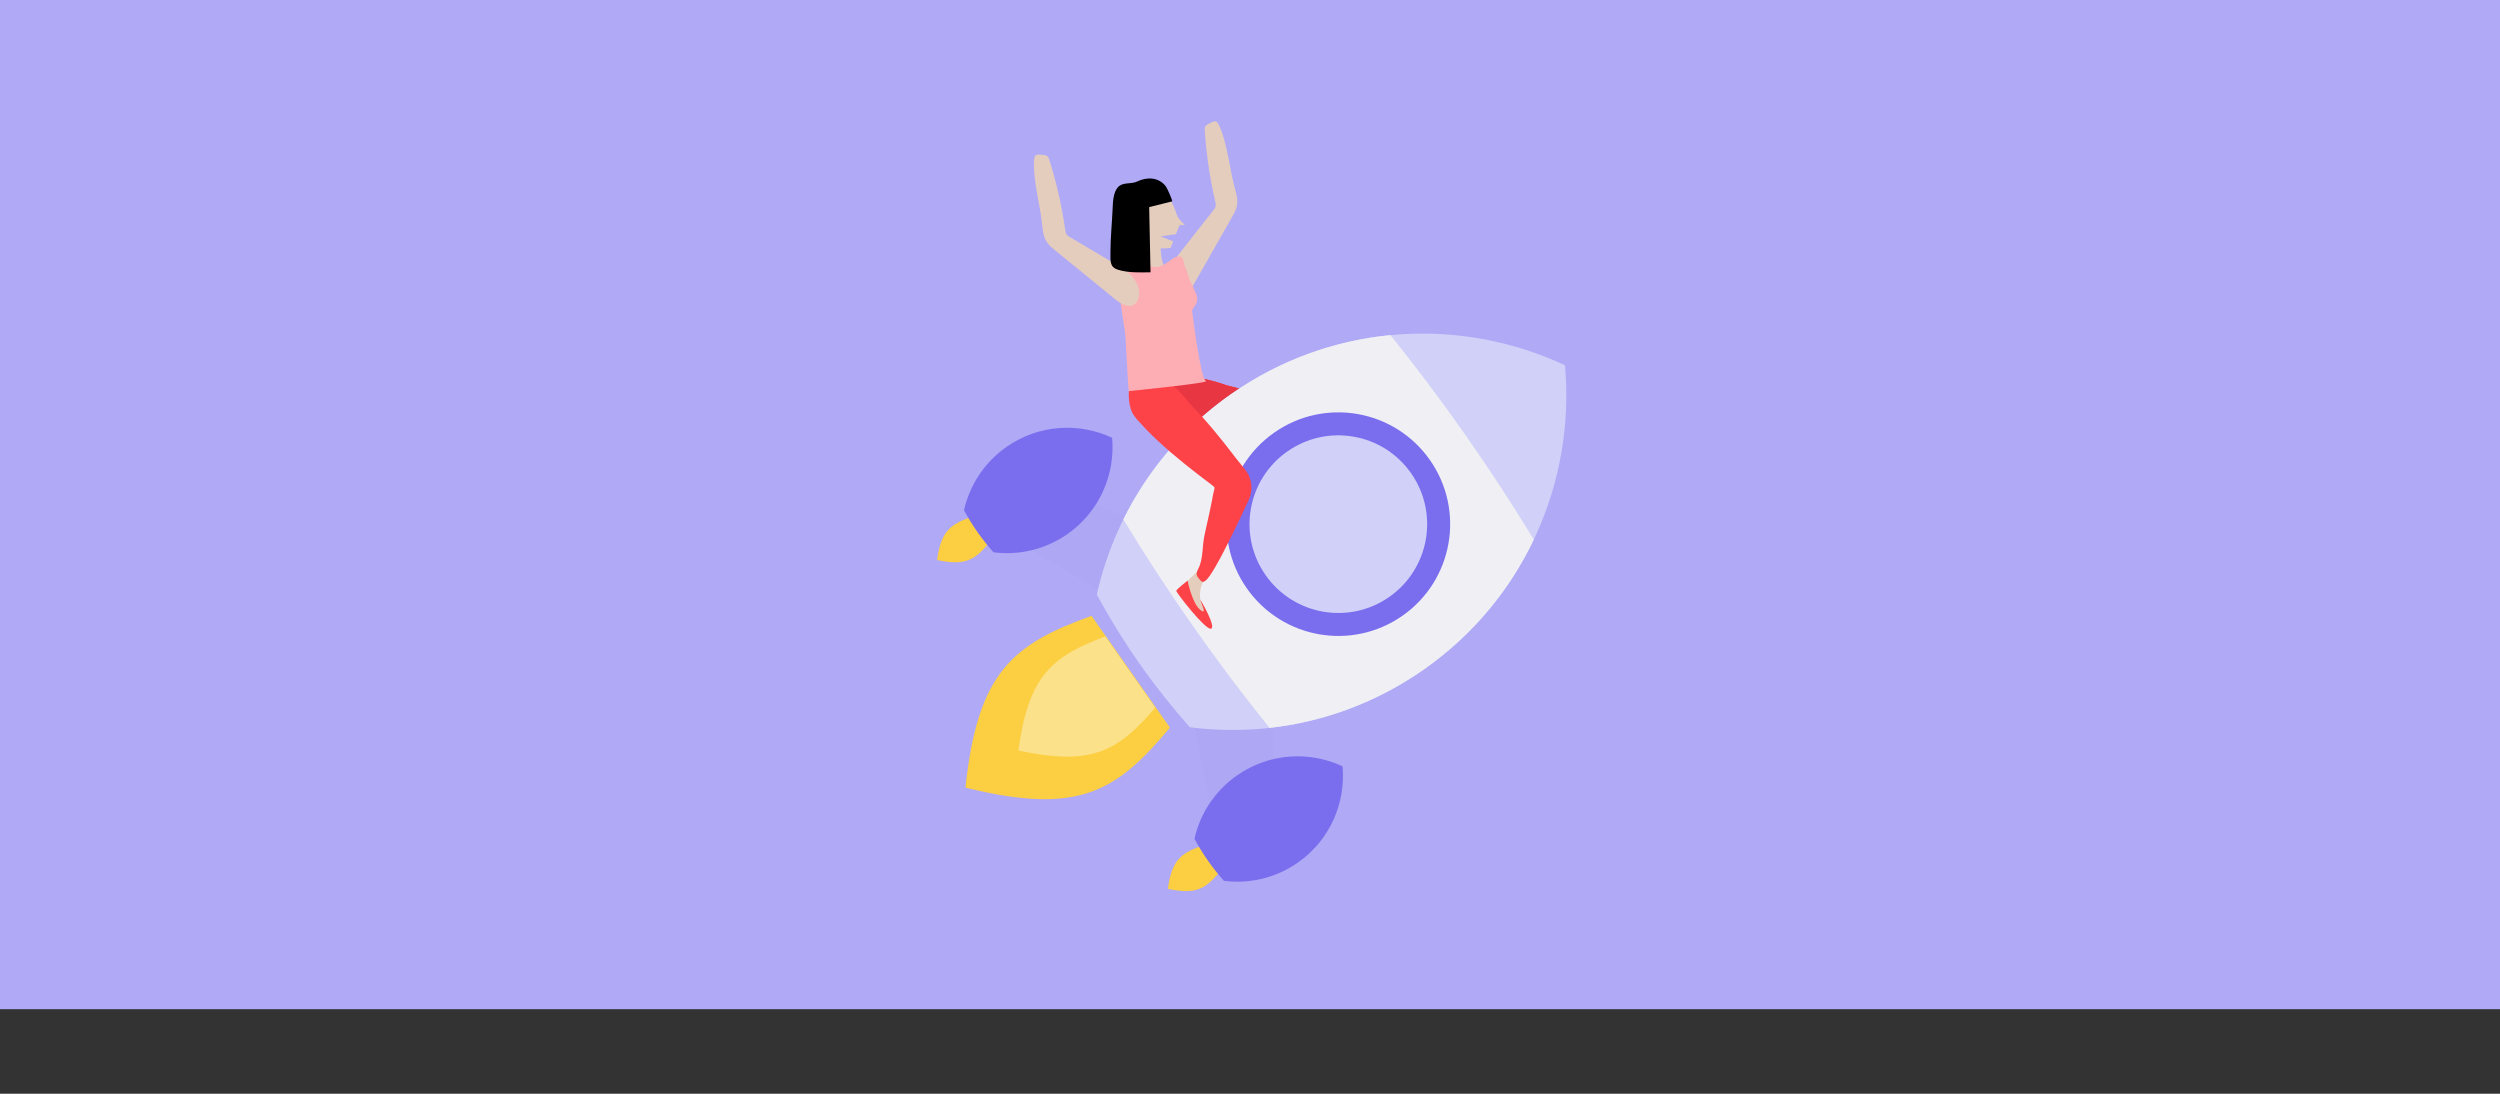 <?xml version="1.0" encoding="UTF-8"?>
<svg xmlns="http://www.w3.org/2000/svg" xmlns:xlink="http://www.w3.org/1999/xlink" viewBox="0 0 1090 476.88">
  <rect x="0" y="0" width="1090" height="476.88" fill="#333333" stroke="none"/>
  <defs>
    <style>      .cls-1 {        fill: none;      }      .cls-2 {        fill: #efeff4;      }      .cls-2, .cls-3, .cls-4, .cls-5, .cls-6, .cls-7 {        fill-rule: evenodd;      }      .cls-3 {        fill: #fbcf41;      }      .cls-8 {        fill: #e83643;      }      .cls-9 {        isolation: isolate;      }      .cls-10 {        fill: #fd4348;      }      .cls-11 {        fill: #fdaeb4;      }      .cls-4 {        fill: #7a6eee;      }      .cls-12 {        fill: #afa9f6;      }      .cls-5 {        fill: #ada7f4;      }      .cls-6 {        fill: #fce18b;      }      .cls-7 {        fill: #d0d0f8;      }      .cls-13 {        fill: #e5cdbd;      }    </style>
    <clipPath id="clippath">
      <rect class="cls-1" x="492.66" y="146.39" width="102.45" height="103.81" transform="translate(-14.26 44.66) rotate(-4.64)"></rect>
    </clipPath>
  </defs>
  <g class="cls-9">
    <g id="Capa_1">
      <rect class="cls-12" width="1090" height="440"></rect>
      <g>
        <g>
          <path class="cls-13" d="M579.64,229.07c.35,2.88.93,5.96,2.61,8.47,1.85,2.76,4.77,3.98,7.43,5.57.39.23.79.47,1.07.85.27.37.39.92.14,1.27-.24.35-.72.37-1.15.35-5.82-.23-11.48-3.67-16.66-6.66l3.71-14.16"></path>
          <path class="cls-10" d="M583.22,238.75s12.09,6.36,10.4,8.28c-1.69,1.93-20.79-5.23-21.22-5.84-.43-.6,1.81-6.53,1.81-6.53,0,0,6.63,7.24,11.05,7.84,4.42.61-1.07-2.55-2.04-3.76"></path>
          <path class="cls-10" d="M507.27,167.07c7.74-6.67,27.38.87,27.38.87.77.17,1.49.34,2.14.53,7.27,1.86,16.38,4.76,27.8,9.16,9.24,3.25,12.76,4.43,12.76,4.43,0,0,3.48,26.83,3.88,40.69.11,3.89-.02,6.76-.53,7.73-.25.46-.33.75-.4.84,0,.01,0,.03-.01.04-.34.78-2.76-.28-3.15-.43-.42-.16-.73-.38-.96-.65-.83-.95-.67-2.48-.91-3.8-.79-4.44-3.47-8.12-4.96-12.27-1.19-3.32-2.28-6.68-3.44-10.02-.63-1.83-1.28-3.65-1.95-5.46-.33-.89-.67-1.79-1.02-2.67-.22-.56-.55-2.4-1.09-2.69-.69-.38-28.65-1.58-45.26-7.55-1.52-.55-2.9-1.15-4.2-1.78-.05-.02-.11-.02-.16-.05-10.58-3.73-5.93-16.92-5.93-16.92"></path>
          <path class="cls-8" d="M507.27,167.07c7.74-6.67,27.38.87,27.38.87.77.17,1.49.34,2.14.53,7.27,1.86,16.38,4.76,27.8,9.16,9.24,3.25,12.76,4.43,12.76,4.43,0,0,3.48,26.83,3.88,40.69.11,3.89-.02,6.76-.53,7.73-.25.46-.33.75-.4.84,0,.01,0,.03-.01.04-.34.78-2.76-.28-3.15-.43-.42-.16-.73-.38-.96-.65-.83-.95-.67-2.48-.91-3.8-.79-4.44-3.47-8.12-4.96-12.27-1.19-3.32-2.28-6.68-3.44-10.02-.63-1.83-1.28-3.65-1.95-5.46-.33-.89-.67-1.79-1.02-2.67-.22-.56-.55-2.4-1.09-2.69-.69-.38-28.65-1.58-45.26-7.55-1.52-.55-2.9-1.15-4.2-1.78-.05-.02-.11-.02-.16-.05-10.58-3.73-5.93-16.92-5.93-16.92"></path>
          <path class="cls-13" d="M515.07,109.43c-1.98,2.53-4,5.11-5.11,8.12-1.11,3.02-1.17,6.59.63,9.25.75,1.11,1.87,2.06,3.2,2.28,2.97.5,5.22-2.51,6.7-5.12,5.56-9.78,11.12-19.55,16.68-29.33.88-1.55,1.78-3.14,2.12-4.89.48-2.45-.15-4.96-.81-7.36-2.4-8.6-3.18-18.9-6.66-27.11-.36-.85-.76-1.74-1.5-2.3-.74-.56-4.1,1.22-4.68,1.94-.42.52-.4,1.25-.36,1.92.66,10.4,2.18,20.74,4.54,30.89.19.83.39,1.71.12,2.51-.17.49-.49.91-.81,1.32-4.69,5.96-9.37,11.92-14.06,17.89"></path>
          <path class="cls-13" d="M506.06,105.59s-.51,10.53,3.08,12.21l-10.21-1.26-1.07-13.23,8.21,2.28Z"></path>
          <path class="cls-13" d="M496.56,84.46c3.84-.69,9.34-4.61,11.97-.7,0,0,3.51,6.15,4.29,9.11.78,2.96,3.8,5.14,3.8,5.14l-2.36.19-1.53,3.9-6.78.95,5.55,2.17-1.12,2.84s-6.72,1.23-12.04-1.75c-5.32-2.98-5.61-21.17-1.77-21.86"></path>
          <path class="cls-11" d="M494.33,160.47c-1.29-5.53-3.23-11.19-3.99-16.76-.85-6.17-4.06-21.18-.35-27.61-.23-.29-.43-.58-.56-.86.38-.16,2.88-5.26,11.06.33,4.47,2.43,8.18-.85,10.88-2.89,1.26-.95,3.58-1.25,4.14-.22.65,1.23.58,2.03,1.06,3.55l-.03.03c.56.95.93,2.01,1.31,3.42.87,3.21,2.59,5.71,3.72,8.78,1.49,4.06-1.29,5.3-2.76,8.8-1.13,2.68-.28,6.52.09,9.31.81,6.05-1.72,6.04-.5,11.98"></path>
          <path class="cls-13" d="M486.02,114.97c2.76,1.63,5.58,3.31,7.7,5.72,2.12,2.41,3.47,5.73,2.76,8.86-.3,1.32-1,2.59-2.16,3.28-2.58,1.54-5.77-.45-8.1-2.35-8.72-7.1-17.44-14.21-26.16-21.32-1.38-1.13-2.79-2.28-3.75-3.79-1.34-2.11-1.66-4.68-1.9-7.16-.88-8.88-3.88-18.76-3.6-27.68.03-.93.08-1.9.56-2.69.49-.79,4.26-.35,5.07.11.58.33.83,1.02,1.03,1.66,3.15,9.93,5.47,20.13,6.94,30.44.12.84.25,1.74.8,2.39.33.4.78.67,1.23.93,6.53,3.86,13.05,7.72,19.58,11.59"></path>
          <path d="M501.04,90.3s9.96-2.49,9.97-2.49c.46-.13-2.24-5.95-2.69-6.53-3.23-4.22-8.43-4.11-12.47-2.16-2.78,1.34-6.21.12-8.39,2.45-2.06,2.2-2.24,6.4-2.36,9.4-.24,6.06-.93,12.51-.94,18.75,0,4.16-.42,6.71,3.29,7.88,4.45,1.4,9.61,1.19,14.18,1.12l-.59-28.43Z"></path>
        </g>
        <g>
          <path class="cls-3" d="M408.57,244.17c1.67-12.2,5.45-15.27,14.12-18.54l8.13,11.58c-6.03,7.04-10.21,9.55-22.25,6.96Z"></path>
          <path class="cls-3" d="M509.19,387.52c1.67-12.2,5.45-15.27,14.12-18.54l8.13,11.59c-6.03,7.04-10.21,9.55-22.25,6.96Z"></path>
          <g>
            <path class="cls-3" d="M420.93,343.41c5.34-50.14,20.29-62.4,54.98-74.91l34.18,48.74c-23.58,28.35-40.2,38.23-89.15,26.17Z"></path>
            <path class="cls-6" d="M444.01,327.22c4.47-32.71,14.62-40.97,37.88-49.75l21.79,31.08c-16.17,18.88-27.39,25.61-59.67,18.67Z"></path>
          </g>
          <polygon class="cls-5" points="455.53 211.44 553.08 249.88 556 354.7 531.48 371.89 513.62 277.56 431.01 228.64 455.53 211.44"></polygon>
          <path class="cls-7" d="M478.2,259.26c7.66-34.17,27.58-65.7,58.51-87.39,44.3-31.07,99.89-34.03,145.61-12.62,4.56,50.28-17.16,101.54-61.46,132.6-30.92,21.69-67.35,29.68-102.09,25.24-7.75-8.73-15.09-17.96-21.96-27.75-6.86-9.78-13.05-19.84-18.61-30.09Z"></path>
          <path class="cls-2" d="M638.94,189.67c10.74,15.31,20.7,30.58,29.8,45.59-10.45,21.97-26.55,41.63-47.89,56.59-20.7,14.51-43.86,22.9-67.32,25.52-11.23-13.91-22.43-28.76-33.39-44.39-10.96-15.63-21.1-31.21-30.36-46.51,10.46-21.17,26.23-40.09,46.93-54.61,21.34-14.97,45.3-23.41,69.52-25.75,11.01,13.67,21.97,28.23,32.71,43.55Z"></path>
          <path class="cls-4" d="M623.43,200.55c15.46,22.04,10.12,52.43-11.92,67.89-22.04,15.45-52.43,10.12-67.89-11.92-15.45-22.04-10.12-52.44,11.92-67.89,22.04-15.46,52.43-10.12,67.89,11.92Z"></path>
          <path class="cls-7" d="M615.22,206.3c12.28,17.51,8.04,41.66-9.47,53.94-17.51,12.28-41.66,8.04-53.94-9.47-12.28-17.51-8.04-41.66,9.47-53.94,17.51-12.28,41.66-8.04,53.94,9.47Z"></path>
          <path class="cls-4" d="M520.78,365.75c2.42-10.81,8.72-20.78,18.51-27.64,14.01-9.83,31.59-10.76,46.06-3.99,1.44,15.9-5.43,32.11-19.44,41.94-9.78,6.86-21.31,9.39-32.29,7.98-2.45-2.76-4.77-5.68-6.95-8.78-2.17-3.09-4.13-6.27-5.89-9.52Z"></path>
          <path class="cls-4" d="M420.31,222.5c2.42-10.81,8.72-20.78,18.51-27.64,14.01-9.82,31.6-10.76,46.06-3.99,1.44,15.9-5.43,32.12-19.44,41.95-9.78,6.86-21.3,9.39-32.29,7.98-2.45-2.76-4.77-5.69-6.95-8.78-2.17-3.09-4.13-6.27-5.89-9.52Z"></path>
        </g>
        <path class="cls-13" d="M525.34,251.44c-1.19,2.61-2.3,5.5-2.15,8.52.16,3.32,2.01,5.93,3.47,8.72.21.4.43.83.47,1.29.04.46-.14.98-.53,1.14-.39.16-.81-.08-1.17-.33-4.86-3.35-7.93-9.32-10.81-14.63l10.51-9.87"></path>
        <path class="cls-10" d="M523.39,261.51s7.06,11.9,4.61,12.6c-2.45.7-15.08-15.69-15.14-16.43-.06-.74,4.93-4.5,4.93-4.5,0,0,1.93,9.68,5.4,12.59,3.47,2.91.4-2.73.2-4.27"></path>
        <path class="cls-10" d="M492.6,168.24c1.94-6.34,5.97-9.04,11.37-5.97,7.65,4.34,14.54,13.42,14.54,13.42.57.56,1.1,1.1,1.56,1.61,5.27,5.51,11.56,12.9,19.05,22.79,1.48,1.84,2.75,3.41,3.81,4.73,2.91,3.6,3.53,8.79,1.58,13.02-3.76,8.14-10.02,21.37-14.52,29.16-1.92,3.32-3.51,5.66-4.46,6.2-.45.26-.67.46-.78.49,0,0-.02.02-.03.03-.69.46-2.22-1.73-2.48-2.07-.27-.37-.42-.72-.48-1.07-.22-1.25.71-2.45,1.19-3.68,1.62-4.16,1.24-8.7,2.11-13,.7-3.43,1.51-6.85,2.25-10.27.41-1.87.8-3.76,1.16-5.64.18-.93.35-1.86.51-2.8.1-.59.77-2.31.46-2.85-.4-.69-23.71-16.89-34.83-30.93-1.02-1.29,2.37,3.15,1.58,1.92-.04-.05-1.55-1.87-1.58-1.92-2.67-3.33-2.88-10.37-2.02-13.17"></path>
        <path class="cls-11" d="M519.48,133.32s3.83,31.97,6.3,32.78c2.48.81-33.72,4.43-33.72,4.43,0,0-2.47-38.43-1.54-37.47,4.64,4.83,28.97.26,28.97.26"></path>
      </g>
    </g>
  </g>
</svg>
